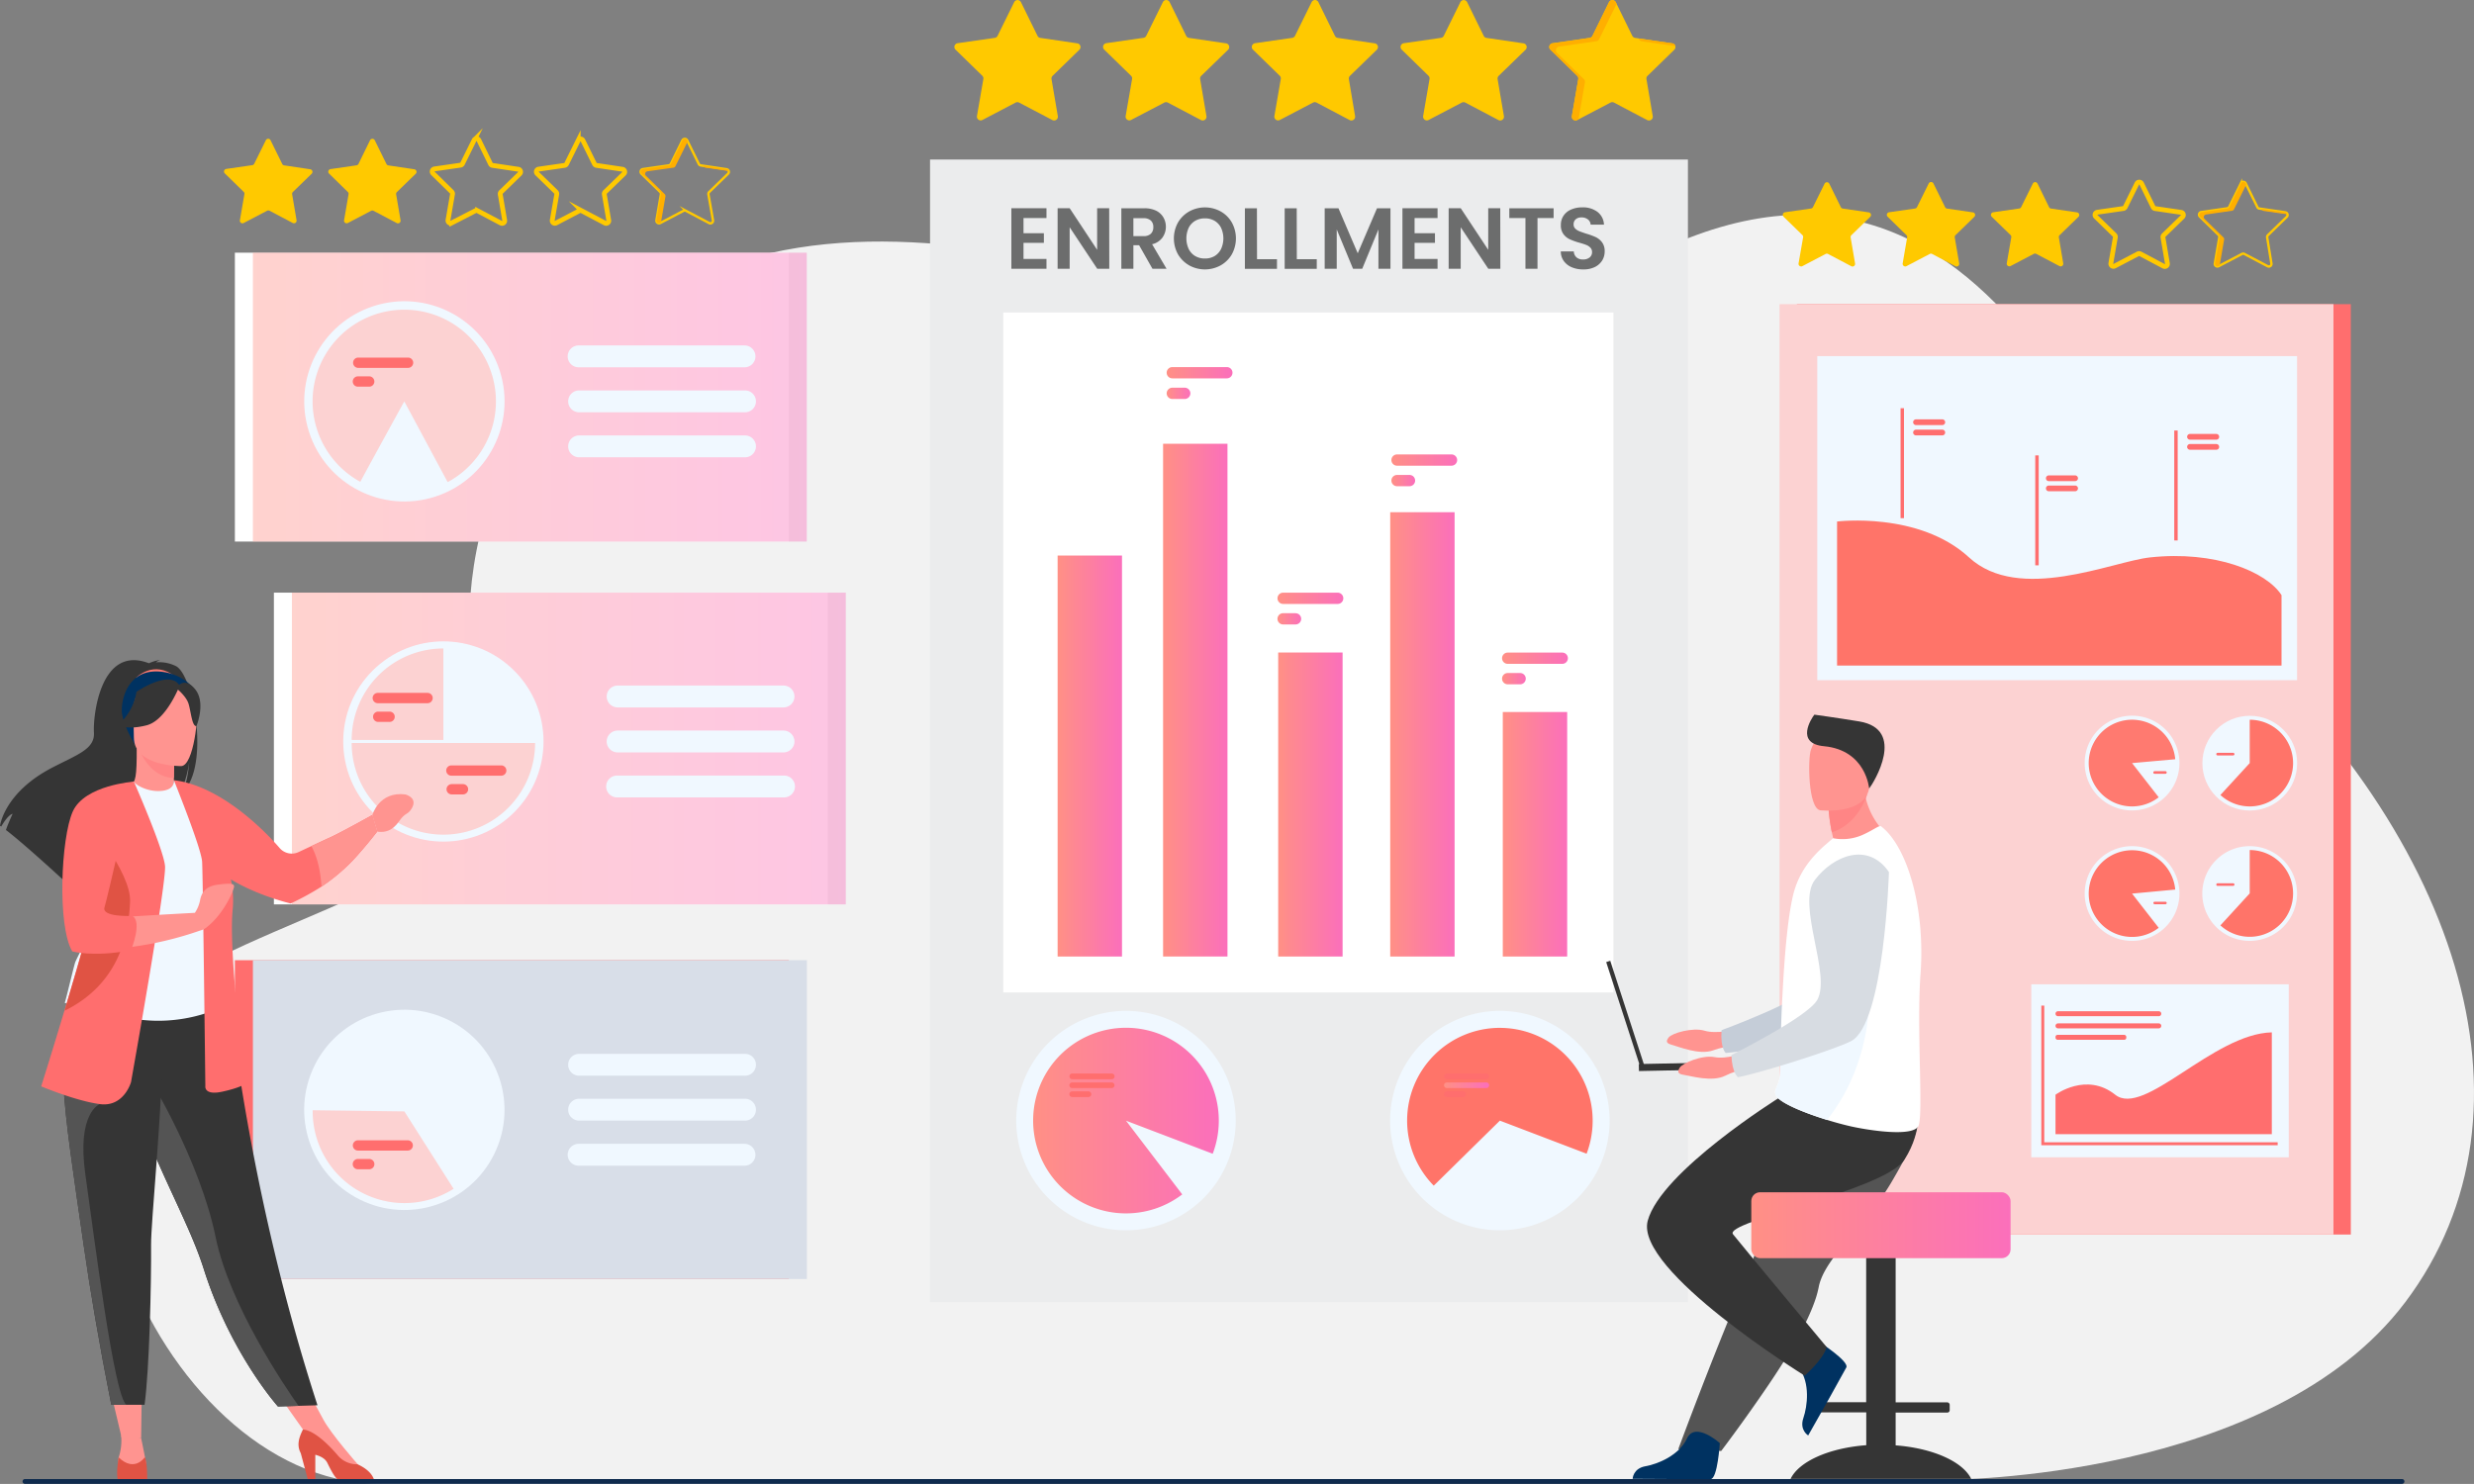 <svg xmlns="http://www.w3.org/2000/svg" xmlns:xlink="http://www.w3.org/1999/xlink" viewBox="0 0 1027.11 616.24"><rect x="0" y="0" width="1027.11" height="616.24" fill="#808080" stroke="none"/><defs><style>.cls-1{fill:#f2f2f2;}.cls-2{fill:#ff6e6e;}.cls-3{fill:#fcd2d2;}.cls-4{fill:#f0f8ff;}.cls-5{fill:#ff7469;}.cls-6{fill:#ff7a70;}.cls-7{fill:#ebeced;}.cls-8{fill:#fff;}.cls-9{fill:url(#linear-gradient);}.cls-10{fill:url(#linear-gradient-2);}.cls-11{fill:url(#linear-gradient-3);}.cls-12{fill:url(#linear-gradient-4);}.cls-13{fill:url(#linear-gradient-5);}.cls-14{fill:url(#linear-gradient-6);}.cls-15{fill:url(#linear-gradient-7);}.cls-16{fill:url(#linear-gradient-8);}.cls-17{fill:url(#linear-gradient-9);}.cls-18{fill:url(#linear-gradient-10);}.cls-19{fill:url(#linear-gradient-11);}.cls-20{fill:url(#linear-gradient-12);}.cls-21{fill:url(#linear-gradient-13);}.cls-22{fill:url(#linear-gradient-14);}.cls-23{fill:url(#linear-gradient-15);}.cls-24,.cls-26,.cls-42{isolation:isolate;}.cls-24,.cls-26{opacity:0.4;}.cls-24{fill:url(#linear-gradient-16);}.cls-25{fill:#d8dee8;}.cls-26{fill:url(#linear-gradient-17);}.cls-27{fill:#ff9490;}.cls-28{fill:#353535;}.cls-29{fill:#ff8585;}.cls-30{fill:#003261;}.cls-31{fill:#ff5549;}.cls-32{fill:#e05344;}.cls-33{fill:#545454;}.cls-34{fill:#c5cdd8;}.cls-35{fill:url(#linear-gradient-18);}.cls-36{fill:#d7dce2;}.cls-37{fill:#0f2b4e;}.cls-38{fill:#ffc900;}.cls-39{fill:#ffaf00;}.cls-40,.cls-41{fill:none;stroke:#ffc900;stroke-miterlimit:10;}.cls-40{stroke-width:2px;}.cls-43{fill:#6c6d6d;}</style><linearGradient id="linear-gradient" x1="428.9" y1="189.25" x2="505.98" y2="189.25" gradientTransform="matrix(1, 0, 0, -1, 0, 654.58)" gradientUnits="userSpaceOnUse"><stop offset="0" stop-color="#ff9085"/><stop offset="1" stop-color="#fb6fbb"/></linearGradient><linearGradient id="linear-gradient-2" x1="599.5" y1="203.9" x2="618.23" y2="203.9" xlink:href="#linear-gradient"/><linearGradient id="linear-gradient-3" x1="439.08" y1="340.62" x2="465.81" y2="340.62" xlink:href="#linear-gradient"/><linearGradient id="linear-gradient-4" x1="482.87" y1="363.84" x2="509.6" y2="363.84" xlink:href="#linear-gradient"/><linearGradient id="linear-gradient-5" x1="530.66" y1="320.49" x2="557.39" y2="320.49" xlink:href="#linear-gradient"/><linearGradient id="linear-gradient-6" x1="577.16" y1="349.62" x2="603.89" y2="349.62" xlink:href="#linear-gradient"/><linearGradient id="linear-gradient-7" x1="623.9" y1="308.13" x2="650.63" y2="308.13" xlink:href="#linear-gradient"/><linearGradient id="linear-gradient-8" x1="577.64" y1="463.53" x2="604.96" y2="463.53" xlink:href="#linear-gradient"/><linearGradient id="linear-gradient-9" x1="577.64" y1="455.01" x2="587.48" y2="455.01" xlink:href="#linear-gradient"/><linearGradient id="linear-gradient-10" x1="484.36" y1="499.8" x2="511.68" y2="499.8" xlink:href="#linear-gradient"/><linearGradient id="linear-gradient-11" x1="484.36" y1="491.28" x2="494.2" y2="491.28" xlink:href="#linear-gradient"/><linearGradient id="linear-gradient-12" x1="530.37" y1="406.12" x2="557.68" y2="406.12" xlink:href="#linear-gradient"/><linearGradient id="linear-gradient-13" x1="530.36" y1="397.6" x2="540.2" y2="397.6" xlink:href="#linear-gradient"/><linearGradient id="linear-gradient-14" x1="623.6" y1="381.27" x2="650.92" y2="381.27" xlink:href="#linear-gradient"/><linearGradient id="linear-gradient-15" x1="623.6" y1="372.75" x2="633.44" y2="372.75" xlink:href="#linear-gradient"/><linearGradient id="linear-gradient-16" x1="121.19" y1="343.74" x2="351.14" y2="343.74" xlink:href="#linear-gradient"/><linearGradient id="linear-gradient-17" x1="104.99" y1="489.67" x2="334.94" y2="489.67" xlink:href="#linear-gradient"/><linearGradient id="linear-gradient-18" x1="727.07" y1="145.79" x2="834.71" y2="145.79" xlink:href="#linear-gradient"/></defs><g id="Layer_2" data-name="Layer 2"><g id="Layer_1-2" data-name="Layer 1"><path class="cls-1" d="M916.22,254.14c-40.39-34.45-89.08-242.23-255.89-134-86.19,55.92-231.51-48-351.79-12.1C198.07,141,187.42,249.6,198.11,285c21.59,71.48-45.6,82.12-107.93,112.83C-7.59,446,64.31,615.29,156.67,616.08s651.91-1.61,651.91-1.61,134.18.34,190-73.71C1058.58,461.06,1020.58,343.14,916.22,254.14Z"/><rect class="cls-2" x="746.02" y="126.31" width="229.95" height="386.36"/><rect class="cls-3" x="738.81" y="126.3" width="229.95" height="386.36"/><rect class="cls-4" x="754.47" y="147.89" width="199.18" height="134.58"/><rect class="cls-4" x="843.31" y="408.75" width="106.9" height="71.85"/><path class="cls-5" d="M762.68,216.57s34-4.23,54.79,14.91,59.49,1.7,75.08,0c27.1-2.95,48.35,5.92,54.65,15.66v29.24H762.68Z"/><rect class="cls-2" x="789.04" y="169.52" width="1.42" height="45.66"/><rect class="cls-2" x="844.96" y="189.11" width="1.43" height="45.66"/><rect class="cls-2" x="902.67" y="178.78" width="1.42" height="45.66"/><path class="cls-2" d="M806.37,176.52H795.45a1.19,1.19,0,0,1-1.19-1.18h0a1.19,1.19,0,0,1,1.19-1.19h10.92a1.19,1.19,0,0,1,1.19,1.19h0a1.18,1.18,0,0,1-1.18,1.18Z"/><path class="cls-2" d="M806.37,180.8H795.45a1.2,1.2,0,0,1-1.19-1.19h0a1.21,1.21,0,0,1,1.19-1.19h10.92a1.19,1.19,0,0,1,1.19,1.19h0a1.19,1.19,0,0,1-1.19,1.19Z"/><path class="cls-2" d="M861.47,199.8H850.58a1.18,1.18,0,0,1-1.18-1.19h0a1.2,1.2,0,0,1,1.18-1.19h10.93a1.21,1.21,0,0,1,1.19,1.19h0a1.2,1.2,0,0,1-1.21,1.19Z"/><path class="cls-2" d="M861.47,204H850.58a1.18,1.18,0,0,1-1.18-1.18h0a1.18,1.18,0,0,1,1.17-1.19h10.94a1.19,1.19,0,0,1,1.19,1.19h0a1.19,1.19,0,0,1-1.2,1.18Z"/><path class="cls-2" d="M920.13,182.58H909.2a1.19,1.19,0,0,1-1.19-1.19h0a1.21,1.21,0,0,1,1.19-1.19h10.93a1.2,1.2,0,0,1,1.18,1.19h0a1.18,1.18,0,0,1-1.17,1.19Z"/><path class="cls-2" d="M920.13,186.77H909.2a1.2,1.2,0,0,1-1.19-1.19h0a1.21,1.21,0,0,1,1.19-1.19h10.93a1.2,1.2,0,0,1,1.18,1.19h0A1.18,1.18,0,0,1,920.13,186.77Z"/><circle class="cls-4" cx="934.02" cy="316.92" r="19.67"/><path class="cls-5" d="M952,316.89a18,18,0,0,1-30.17,13.26L934,316.89v-18A18,18,0,0,1,952,316.89Z"/><path class="cls-2" d="M927.12,313.71h-6.46a.54.54,0,0,1-.54-.54h0a.54.54,0,0,1,.54-.54h6.46a.55.55,0,0,1,.55.54h0A.55.55,0,0,1,927.12,313.71Z"/><path class="cls-4" d="M865.48,316.89a19.67,19.67,0,1,1,19.68,19.66h0A19.67,19.67,0,0,1,865.48,316.89Z"/><path class="cls-6" d="M885.15,316.89l11.06,14.2a18,18,0,1,1,6.87-15.8Z"/><path class="cls-2" d="M899,321.34h-4.5a.55.55,0,0,1-.54-.55h0a.56.56,0,0,1,.54-.54H899a.54.54,0,0,1,.54.54h0A.55.55,0,0,1,899,321.34Z"/><path class="cls-4" d="M914.31,371.05A19.67,19.67,0,1,1,934,390.72h0A19.67,19.67,0,0,1,914.31,371.05Z"/><path class="cls-5" d="M952,371.05a18,18,0,0,1-30.17,13.24L934,371V353a18,18,0,0,1,18,18Z"/><path class="cls-2" d="M927.12,367.88h-6.46a.54.54,0,0,1-.54-.54h0a.54.54,0,0,1,.54-.54h6.46a.55.55,0,0,1,.55.54h0A.55.55,0,0,1,927.12,367.88Z"/><path class="cls-4" d="M865.48,371.05a19.67,19.67,0,1,1,19.67,19.67h0A19.67,19.67,0,0,1,865.48,371.05Z"/><path class="cls-5" d="M903.08,369.41a18,18,0,1,0-6.87,15.88l-11.06-14.2Z"/><path class="cls-2" d="M899,375.5h-4.5A.54.54,0,0,1,894,375h0a.54.54,0,0,1,.54-.54H899a.54.54,0,0,1,.54.54h0A.54.54,0,0,1,899,375.5Z"/><polygon class="cls-2" points="945.6 475.58 847.48 475.58 847.48 417.6 848.7 417.6 848.7 474.36 945.6 474.36 945.6 475.58"/><path class="cls-2" d="M878.16,454.61c-12-9.56-24.79,0-24.79,0V471h89.8V428.71C918.76,429.29,890.17,464.18,878.16,454.61Z"/><path class="cls-2" d="M854.4,422h41.84a1,1,0,0,0,0-2.06H854.4a1,1,0,0,0,0,2.06Z"/><path class="cls-2" d="M854.4,427.05h41.84a1,1,0,1,0,0-2.06H854.4a1,1,0,1,0,0,2.06Z"/><rect class="cls-2" x="853.37" y="429.74" width="29.39" height="2.06" rx="0.84"/><rect class="cls-7" x="386.12" y="66.25" width="314.64" height="474.51"/><rect class="cls-8" x="416.52" y="129.79" width="253.32" height="282.35"/><path class="cls-4" d="M421.91,465.36a45.56,45.56,0,1,1,45.57,45.55h0A45.56,45.56,0,0,1,421.91,465.36Z"/><path class="cls-9" d="M506,465.36A38.54,38.54,0,1,0,490.82,496l-23.35-30.61,36,13.73A38.33,38.33,0,0,0,506,465.36Z"/><path class="cls-4" d="M577.13,465.36a45.56,45.56,0,1,1,45.57,45.55h0A45.56,45.56,0,0,1,577.13,465.36Z"/><path class="cls-5" d="M622.69,426.84a38.52,38.52,0,0,0-27.45,65.53l27.45-27,36,13.73a38.54,38.54,0,0,0-36-52.25Z"/><path class="cls-2" d="M617.06,445.8H600.67A1.17,1.17,0,0,0,599.5,447h0a1.17,1.17,0,0,0,1.17,1.17h16.39a1.17,1.17,0,0,0,1.17-1.17h0a1.17,1.17,0,0,0-1.16-1.18Z"/><path class="cls-10" d="M617.06,449.51H600.67a1.17,1.17,0,1,0,0,2.34h16.39a1.17,1.17,0,1,0,0-2.34Z"/><path class="cls-2" d="M607.44,453.22h-6.77a1.17,1.17,0,1,0,0,2.34h6.77a1.17,1.17,0,1,0,0-2.34Z"/><path class="cls-2" d="M461.52,445.8H445.13A1.18,1.18,0,0,0,444,447h0a1.18,1.18,0,0,0,1.17,1.17h16.39a1.17,1.17,0,0,0,1.17-1.17h0a1.17,1.17,0,0,0-1.16-1.18Z"/><path class="cls-2" d="M461.52,449.51H445.13a1.17,1.17,0,1,0,0,2.34h16.39a1.17,1.17,0,1,0,0-2.34Z"/><path class="cls-2" d="M451.9,453.22h-6.77a1.17,1.17,0,0,0,0,2.34h6.77a1.17,1.17,0,1,0,0-2.34Z"/><rect class="cls-11" x="439.08" y="230.7" width="26.73" height="166.52"/><rect class="cls-12" x="482.87" y="184.28" width="26.73" height="212.93"/><rect class="cls-13" x="530.66" y="270.97" width="26.73" height="126.25"/><rect class="cls-14" x="577.16" y="212.71" width="26.73" height="184.51"/><rect class="cls-15" x="623.9" y="295.68" width="26.73" height="101.54"/><path class="cls-16" d="M602.58,188.71H580a2.34,2.34,0,0,0,0,4.68h22.61a2.34,2.34,0,0,0,0-4.68Z"/><path class="cls-17" d="M585.14,197.23H580a2.34,2.34,0,0,0,0,4.68h5.17a2.34,2.34,0,0,0,0-4.68Z"/><path class="cls-18" d="M509.34,152.44H486.7a2.34,2.34,0,1,0,0,4.68h22.64a2.34,2.34,0,1,0,0-4.68Z"/><path class="cls-19" d="M491.85,161H486.7a2.36,2.36,0,0,0-2.34,2.34h0a2.35,2.35,0,0,0,2.34,2.35h5.15a2.35,2.35,0,0,0,2.35-2.35h0A2.36,2.36,0,0,0,491.85,161Z"/><path class="cls-20" d="M555.34,246.12H532.71a2.34,2.34,0,0,0,0,4.68h22.64a2.34,2.34,0,0,0,0-4.68Z"/><path class="cls-21" d="M537.86,254.64h-5.15a2.36,2.36,0,0,0-2.35,2.34h0a2.35,2.35,0,0,0,2.35,2.34h5.15A2.34,2.34,0,0,0,540.2,257h0a2.34,2.34,0,0,0-2.34-2.34Z"/><path class="cls-22" d="M648.58,271H625.94a2.34,2.34,0,0,0,0,4.68h22.65a2.34,2.34,0,0,0,0-4.68Z"/><path class="cls-23" d="M631.1,279.49h-5.16a2.34,2.34,0,1,0,0,4.68h5.16a2.34,2.34,0,1,0,0-4.68Z"/><rect class="cls-8" x="113.71" y="246.11" width="229.95" height="129.46"/><rect class="cls-24" x="121.19" y="246.11" width="229.95" height="129.46"/><circle class="cls-4" cx="184.08" cy="307.92" r="41.58" transform="translate(-163.82 220.35) rotate(-45)"/><path class="cls-4" d="M325.29,284.69H256.41a4.56,4.56,0,0,0-4.54,4.54h0a4.56,4.56,0,0,0,4.54,4.54h68.88a4.54,4.54,0,0,0,4.54-4.54h0A4.56,4.56,0,0,0,325.29,284.69Z"/><path class="cls-4" d="M325.29,303.38H256.41a4.56,4.56,0,0,0-4.54,4.54h0a4.56,4.56,0,0,0,4.54,4.54h68.88a4.56,4.56,0,0,0,4.54-4.54h0A4.56,4.56,0,0,0,325.29,303.38Z"/><path class="cls-4" d="M325.29,322.07H256.41a4.54,4.54,0,1,0-.43,9.07h69.31a4.54,4.54,0,1,0,.43-9.07Z"/><path class="cls-3" d="M146,307.29h38.07v-38A38.07,38.07,0,0,0,146,307.29Z"/><path class="cls-3" d="M222.15,308.54H146a38.06,38.06,0,0,0,38.07,38.07h0A38.08,38.08,0,0,0,222.15,308.54Z"/><path class="cls-2" d="M177.5,287.74H156.84a2.14,2.14,0,0,0,0,4.28H177.5a2.14,2.14,0,0,0,0-4.28Z"/><path class="cls-2" d="M161.58,295.52h-4.71a2.14,2.14,0,0,0,0,4.27h4.71a2.14,2.14,0,1,0,.29-4.27Z"/><path class="cls-2" d="M208.18,317.85H187.52a2.14,2.14,0,0,0-.29,4.27h21a2.14,2.14,0,0,0,0-4.27Z"/><path class="cls-2" d="M192.22,325.62h-4.7a2.16,2.16,0,0,0-2.14,2.14h0a2.14,2.14,0,0,0,2.14,2.14h4.7a2.14,2.14,0,0,0,2.14-2.14h0A2.16,2.16,0,0,0,192.22,325.62Z"/><path class="cls-2" d="M97.51,398.75v132.4h230V398.75Z"/><path class="cls-25" d="M105,398.75v132.4H335V398.75Z"/><circle class="cls-4" cx="167.87" cy="460.9" r="41.58" transform="translate(-319.68 407.01) rotate(-63.68)"/><path class="cls-4" d="M240.21,446.71h68.88a4.54,4.54,0,1,0,.43-9.07H240.21a4.54,4.54,0,0,0,0,9.07Z"/><path class="cls-4" d="M309.09,456.29H240.21a4.54,4.54,0,0,0,0,9.07h68.88a4.54,4.54,0,1,0,.43-9.07Z"/><path class="cls-4" d="M309.09,475H240.21a4.55,4.55,0,0,0-4.53,4.54h0a4.55,4.55,0,0,0,4.53,4.54h68.88a4.54,4.54,0,0,0,4.54-4.54h0A4.56,4.56,0,0,0,309.09,475Z"/><path class="cls-3" d="M167.88,461.54l-38.06-.49v.49a38.08,38.08,0,0,0,58.5,32.13Z"/><path class="cls-2" d="M148.62,473.53h20.65a2.14,2.14,0,0,1,2.14,2.14h0a2.13,2.13,0,0,1-2.14,2.13H148.62a2.13,2.13,0,0,1-2.14-2.13h0A2.14,2.14,0,0,1,148.62,473.53Z"/><path class="cls-2" d="M153.33,481.29h-4.75a2.14,2.14,0,0,0,0,4.28h4.71a2.14,2.14,0,1,0,0-4.28Z"/><rect class="cls-8" x="97.51" y="104.93" width="229.96" height="119.97"/><rect class="cls-26" x="104.99" y="104.93" width="229.95" height="119.97"/><circle class="cls-4" cx="167.89" cy="166.68" r="41.58" transform="translate(-42.86 59.19) rotate(-17.77)"/><path class="cls-3" d="M167.88,128.61a38.07,38.07,0,0,0-18.3,71.47c6.1-11.3,18.27-33.4,18.27-33.4l18,33.53a38.07,38.07,0,0,0-18-71.6Z"/><path class="cls-4" d="M240.22,143.45H309.1a4.54,4.54,0,0,1,4.54,4.54h0a4.54,4.54,0,0,1-4.54,4.54H240.22a4.54,4.54,0,0,1-4.54-4.54h0A4.54,4.54,0,0,1,240.22,143.45Z"/><path class="cls-4" d="M309.09,162.14H240.21a4.54,4.54,0,0,0,0,9.07h68.88a4.54,4.54,0,0,0,.43-9.07Z"/><path class="cls-4" d="M309.09,180.83H240.21a4.54,4.54,0,0,0,0,9.07h68.88a4.54,4.54,0,1,0,.43-9.07Z"/><path class="cls-2" d="M169.28,148.5h-20.7a2.14,2.14,0,0,0,0,4.27h20.7a2.14,2.14,0,0,0,.29-4.27Z"/><path class="cls-2" d="M153.33,156.29h-4.75a2.14,2.14,0,0,0-2.13,2.14h0a2.13,2.13,0,0,0,2.13,2.14h4.71a2.13,2.13,0,0,0,2.13-2.14h0A2.15,2.15,0,0,0,153.33,156.29Z"/><polygon class="cls-27" points="45.16 574.51 50.54 597.18 58.6 597.13 58.9 574.51 45.16 574.51"/><polygon class="cls-27" points="112.96 575.48 128.28 597.18 134.24 589.51 125.03 572.49 112.96 575.48"/><path class="cls-28" d="M73.16,276.67a15.83,15.83,0,0,0-8.45-1.62,3.91,3.91,0,0,1,1.78-.84c-1.45-.22-4.68,1.22-4.68,1.22C41.69,267.68,38.58,297.29,39,304.18s-6.76,9.11-17.23,14.55C1.72,329.08,0,342.94,0,342.94s.32.19.49.31c1-1.68,3-4.83,4.75-5.31-.06.16-2,4.34-2.77,6.74,5.9,4.49,16.92,14.42,24.6,21.46a11.52,11.52,0,0,1,.52-4.36l1,5.71c4.11,3.78,7,6.44,7,6.44C35,368.37,60.69,339,74.08,330.23c3.26-4.8,4.42-13.28,4.5-13.94C78,323,76.87,326.78,75.84,328.9,87.13,318.46,80.58,280.86,73.16,276.67Z"/><path class="cls-27" d="M73.24,330.67c.06,0-6.47,3.42-11.38,2.07-4.62-1.26-7.64-7.25-7.58-7.26,2-.39,2.52-3.08,2.48-14.64l.89.18L72.52,314s-.33,4.68-.34,9.09C72.17,326.76,72.39,330.29,73.24,330.67Z"/><path class="cls-6" d="M56.41,281.52s7.34-7.81,16.56-.4C73,281.12,67.58,280.19,56.41,281.52Z"/><path class="cls-29" d="M72.52,314s-.33,4.68-.34,9.09c-8.33-.23-12.73-7.82-14.53-12Z"/><path class="cls-30" d="M56.11,309.4s-4.36-6.89-5.41-12.79c-.75-4.21,1.4-19.8,17.07-17.56a21.37,21.37,0,0,1,8.81,3.34c3.41,2.3,8.32,7.26,2.83,20.87L78,307.86Z"/><path class="cls-28" d="M131.81,583.57l-7.88.24-8.54.26s-19.71-22-30.81-57.14c-.26-.82-.53-1.64-.82-2.48-6-17.65-18.6-39.8-25.21-59.85-1-3.19-2-6.2-2.84-9-.27-.91-.54-1.8-.79-2.68A213.24,213.24,0,0,1,47.34,413l47.74.38S102.83,494.42,131.81,583.57Z"/><path class="cls-4" d="M88.44,385.89c-.12,22.72,3.33,32.47,3.33,32.47A64.09,64.09,0,0,1,47,421.1c-.29-.09-20.12-4.62-20.12-4.62.41-.91,4-16.23,4.42-17.07,5.13-11,9-15.85,9.64-19.23a72.41,72.41,0,0,0,.59-19,153,153,0,0,0-5.9-29.89c6.62-1.5,13-4.08,19.89-6.66,1.58,2,6.25,4,10.46,3.87,4.84-.11,6.35-2.15,6.17-4.46,5.16,2.87,9.26,5.6,9.26,5.6,4.38,7.61,13.27,15,13.91,26.69C95.51,359.16,88.44,385.29,88.44,385.89Z"/><path class="cls-31" d="M47.38,388.43c-2.09,3-6.09,20.9-16,23.16,5.13-12.8,9-18.41,9.64-22.34a97.91,97.91,0,0,0,.56-22.11c3.31-5.85,5.8-9.85,5.8-9.85.26-.94,5.29-16.51,6.9-2.59S49.71,385.12,47.38,388.43Z"/><path class="cls-27" d="M75.3,318.14s-19.72.32-19.72-11.94S53,285.71,65.58,285s15,3.95,16,8S80.43,317.74,75.3,318.14Z"/><path class="cls-28" d="M81,286.21c-3-3.69-5.34-2.89-6.63-1.78-4.25-6.36-17.7,2.84-17.7,2.84A23.4,23.4,0,0,1,49,301.11s3.59,2.22,11.87.09c6.51-1.67,11.24-10.94,13-14.82,1.18,1,3.65,3.45,4.39,5.81,1,3.12,1.42,9.55,3.29,9.33C81.58,301.52,85.58,291.74,81,286.21Z"/><path class="cls-27" d="M50.27,595.91a21.85,21.85,0,0,1-1,9.29s-1.31,6,4.61,6.12,7.37-.44,6.7-4.13-2-10.06-2-10.06Z"/><path class="cls-32" d="M61.11,614.29H48.84c-.67-3.14.42-9.06.42-9.06,6.71,6.41,10.9-.16,10.9-.16C61.23,607.79,61.11,614.29,61.11,614.29Z"/><path class="cls-27" d="M148.51,608.07s-10.93-12.39-14.27-18.56l-8.11,4.16,18.14,17,4.25-.56Z"/><path class="cls-32" d="M155.21,614.29H140.06c-1.33-1.2-2.6-3.62-4.16-6.79-.89-1.82-2.89-2.83-5-3.38v10.17h-3.13l-2.9-10.81c-1.93-3.62-.48-7,.88-9.81,1.58,0,6.17,1.14,14.23,10.41a10.45,10.45,0,0,0,8.48,4l.12.07C153.22,610.29,154.72,612.83,155.21,614.29Z"/><path class="cls-2" d="M154.47,338.5s-12.93,7.23-17.55,9.31c-1.64.74-4.61,2.13-7.65,3.55-1.84.85-3.7,1.73-5.3,2.48a6.66,6.66,0,0,1-7.9-1.7C109.07,344,91,326.25,72.24,324h-.06l.11.2c1,2.62,11.31,28.24,11.62,33.65.34,5.69,1.34,93.16,1.34,93.16s-.67,4,7,2.34S102,450,102,450s-7.37-54-5.36-72.72a41.62,41.62,0,0,0-.79-12.09c11.4,6.9,24.83,10,24.83,10a113.36,113.36,0,0,0,12.8-7,79.63,79.63,0,0,0,10.79-8.68c4.51-4.14,12.27-14.12,12.27-14.12Z"/><path class="cls-33" d="M123.93,583.81l-8.54.26s-19.71-22-30.81-57.14c-.26-.82-.53-1.64-.82-2.48-6-17.65-18.6-39.8-25.21-59.85-1-3.19-2-6.2-2.84-9-.27-.91-.54-1.8-.79-2.68l7-5.34S83,481.76,89.56,513.93C95.31,541.82,118,575.45,123.93,583.81Z"/><path class="cls-28" d="M62.72,516.88c.12,15.64-.67,51.6-2.7,66.49H52.46c-4.18,0-6.27-.06-6.27-.06-5.11-25.88-8.74-47.3-11.39-65.76-2.17-15.15-4.1-28.14-5.59-39.31s-2.53-20.67-2.9-28.63c-.06-1.26-.1-2.48-.13-3.66s0-2.35,0-3.47l41.26-4C66.9,465.87,62.66,507.79,62.72,516.88Z"/><path class="cls-33" d="M52.46,583.37c-4.18,0-6.27-.06-6.27-.06-5.11-25.88-8.74-47.3-11.39-65.76-2.17-15.15-4.1-28.14-5.59-39.31s-2.53-20.67-2.9-28.63l15.13,8.9s-9.66,3.41-6,29.21S47.33,579.72,52.46,583.37Z"/><path class="cls-2" d="M54.4,449.35s-2.9,10.5-12.95,9.16-24.35-7.37-24.35-7.37,4.29-13.58,9.63-31.41c6.47-21.59,14.48-49.43,18.25-67a108,108,0,0,0,2-12l8.6-16.14s12.26,27.91,12.93,35S54.4,449.35,54.4,449.35Z"/><path class="cls-27" d="M90.31,367.4c-4.84.63-6.7,3.2-7.29,6.67a14.45,14.45,0,0,1-2.11,5c-4.82.26-16.3.89-25.94,1.5l-.8,12.72A143.09,143.09,0,0,0,83,386.46a7.36,7.36,0,0,0,3.29-1.78c6.94-5.69,10.88-15.21,10.89-16.57S95.15,366.76,90.31,367.4Z"/><path class="cls-32" d="M54,374.29c-.45,11.39-3.13,33.51-27,45.35l-.19.09c6.47-21.59,14.48-49.43,18.25-67C49.37,359.29,54.2,368,54,374.29Z"/><path class="cls-2" d="M55.58,324.59S35.13,326,30.21,337s-6.48,47.37-.22,58.09c0,0,8.61,2.45,23.84-.4l.57-.1s4.86-11.9.5-14.25c0,0-12.85.67-11.51-3.57S55.58,324.59,55.58,324.59Z"/><path class="cls-27" d="M168.33,329.91c-11-1.42-13.77,8.59-13.77,8.59l2.05,6.87c3.39.47,6.36-.41,9.09-4.33s3.49-2.41,5.23-5.32C173.28,331.77,169.58,330.29,168.33,329.91Z"/><path class="cls-27" d="M136.92,347.81c-1.64.74-4.61,2.13-7.65,3.55,1.62,2.89,3.66,8.13,4.2,16.81a70.11,70.11,0,0,0,11.11-9,145.91,145.91,0,0,0,12-13.8l-2.06-6.87S141.58,345.73,136.92,347.81Z"/><path class="cls-27" d="M720.49,427.52s-7.82,2-12.8.51-13.53,1-14.91,2.78-.87,2.53,1.59,3.16,11.17,4.34,16.9,2.19,13.2-2.23,13.2-2.23Z"/><path class="cls-34" d="M788.1,359.57s-8.79,62.45-23.34,68.05c-7.18,2.76-38.91,9-48.3,9.64,0,0-2.3-1.86-1.74-9.45,0,0,33.24-12.21,38-18.85,7-9.87-4.37-40.35,4.45-49.63S780.82,346.06,788.1,359.57Z"/><path class="cls-28" d="M787,600.22V586.6h21.44a1,1,0,0,0,1-1v-2.18a1.06,1.06,0,0,0-1-1.06H787V504.8a4,4,0,0,0-4-4h-4.24a4,4,0,0,0-4,4v77.49h-21.4a1.06,1.06,0,0,0-1,1.06v2.18a1,1,0,0,0,1,1h21.44v13.62c-15.51,1.17-27.94,6.75-31.43,14h75C814.91,607,802.48,601.39,787,600.22Z"/><path class="cls-33" d="M785.13,491.15a107.31,107.31,0,0,1-8.55,12.28c-9.45,11.93-19.73,21.76-21.52,31.05a41,41,0,0,1-1.66,5.95c-.75,2.13-1.67,4.36-2.74,6.68-4,8.7-10,18.46-16,27.33-10.36,15.32-20.08,28.11-20.08,28.11l-17.83-.76c.71-1.78,8.49-23,18.9-48.81,4.23-10.5,8.72-21.67,13.06-32.44.57-1.44,1.15-2.87,1.72-4.29q2-5,3.91-9.7c9.77-24.29,17.56-43.63,17.56-43.63S791,448.12,795,457.71C798.35,465.62,795.58,473.36,785.13,491.15Z"/><path class="cls-30" d="M714,599.29s-.92,14.72-3.76,14.93H695.81l-18-.1s.11-4.33,5.36-5.24,14-4.61,17.21-11.54C703.78,590.09,714,599.29,714,599.29Z"/><path class="cls-30" d="M755.33,557.29s12.4,8,11.2,10.56c-.16.34-7,12.63-7,12.63l-8.84,15.62s-3.72-2.21-2-7.24,2.82-14.5-1.69-20.65C742.28,561.7,755.33,557.29,755.33,557.29Z"/><path class="cls-28" d="M738.58,455.9s-49,30.54-54.51,51.06,65.19,64.33,65.19,64.33,7.75-6.84,9.12-11.86c0,0-32-38.28-38.89-46.86-4.26-5.27,63-18.25,71.16-31s5.27-23.51,5.27-23.51Z"/><rect class="cls-35" x="727.07" y="495.11" width="107.64" height="27.37" rx="3.65"/><path class="cls-27" d="M761.21,348.86a27.59,27.59,0,0,0-7.47,6.77c11.75,3,31.22-7.85,31.22-7.85s-7.56-5.08-10.36-16.24c-.15-.56-.27-1.14-.39-1.73a36.8,36.8,0,0,1-.63-6.11l-5.4,4.83-9,8a76.81,76.81,0,0,0,1.32,9.07C760.73,346.64,761,347.72,761.21,348.86Z"/><path class="cls-8" d="M797.34,404.29c-1.68,22.62,1.15,57-.76,63-1.65,5.14-21,2.1-28.52.38-2.78-.64-6.14-1.54-9.6-2.62-9.68-3-20.22-7.27-21.35-10.45a1.37,1.37,0,0,1-.11-.36,3,3,0,0,1,0-1.33c.38-1.62,1.83-3.37,2-7.38.19-4.48.16-9.75.33-15.42a15.18,15.18,0,0,1,.09-2v-.6c.16-6.32.49-13,.88-19.55.24-4.14.52-8.24.85-12.17.84-10.13,2-19.15,3.48-24.85,2.46-9.29,7.89-15.35,12.82-19.79l3.57-3.06a20.61,20.61,0,0,0,13-1.73c4.61-2.19,6.2-3.76,7-3.16C791.67,351.43,799.33,376.61,797.34,404.29Z"/><path class="cls-4" d="M758.51,465.08c-9.67-3-20.22-7.28-21.35-10.45,0-.12-.07-.24-.1-.37v-1.33c.37-1.62,1.83-3.37,2-7.38.19-4.47.16-9.74.33-15.41a15.1,15.1,0,0,1,.09-2v-.59L776,411S778.16,440.46,758.51,465.08Z"/><path class="cls-29" d="M759.21,336.57a76.81,76.81,0,0,0,1.32,9.07c8.76-2.83,12.74-10.74,14.07-14.1.37-1,.54-1.53.54-1.53l-.93-.2-6-1.28Z"/><path class="cls-27" d="M755.66,336.48s19.25,2.17,20.42-9.84,4.44-19.81-7.81-21.7-15.07,2.45-16.44,6.37S750.68,335.61,755.66,336.48Z"/><path class="cls-28" d="M776,327.47s-1.22-15.94-18.74-17.59c-12-1.13-5.31-11.46-4-13.1,0,0,9.2,1.26,18.62,2.81C791.58,302.86,777.94,325,776,327.47Z"/><rect class="cls-28" x="673.96" y="398.12" width="1.77" height="46.39" transform="translate(-97.17 229.16) rotate(-18)"/><rect class="cls-28" x="680.37" y="441.43" width="48.69" height="2.91" transform="translate(-8.72 14.18) rotate(-1.15)"/><path class="cls-27" d="M724.51,437.12S717,440,711.85,439s-13.34,2.45-14.51,4.4-.59,2.62,1.93,3,11.58,3.08,17,.31,12.87-3.67,12.87-3.67Z"/><path class="cls-36" d="M784.22,362.13s-1.85,63-15.7,70.21c-6.83,3.53-37.68,13.25-46.94,15,0,0-2.49-1.6-2.77-9.21,0,0,31.7-15.79,35.66-22.91,5.9-10.59-8.78-39.63-1-49.82S775.5,349.51,784.22,362.13Z"/><path class="cls-37" d="M997.22,616.2H10.37a1,1,0,0,1-1-1h0a1,1,0,0,1,1-1H997.22a1,1,0,0,1,1,1h0A1,1,0,0,1,997.22,616.2Z"/><path class="cls-38" d="M431.86,15.73,447.26,18a1.56,1.56,0,0,1,1.31,1.77,1.58,1.58,0,0,1-.45.89L437,31.49a1.55,1.55,0,0,0-.45,1.38l2.62,15.35a1.56,1.56,0,0,1-2.26,1.64L423.09,42.6a1.59,1.59,0,0,0-1.44,0l-13.79,7.23a1.55,1.55,0,0,1-2.1-.66,1.51,1.51,0,0,1-.16-1l2.65-15.34a1.55,1.55,0,0,0-.45-1.38L396.67,20.59a1.55,1.55,0,0,1,0-2.19,1.56,1.56,0,0,1,.9-.46l15.41-2.22a1.56,1.56,0,0,0,1.18-.85l6.9-14a1.57,1.57,0,0,1,2.79,0l6.88,14A1.52,1.52,0,0,0,431.86,15.73Z"/><path class="cls-38" d="M493.58,15.73,509,18a1.56,1.56,0,0,1,1.31,1.77,1.58,1.58,0,0,1-.45.89L498.71,31.49a1.55,1.55,0,0,0-.45,1.38l2.61,15.35a1.56,1.56,0,0,1-2.26,1.64L484.84,42.6a1.61,1.61,0,0,0-1.45,0l-13.81,7.22a1.54,1.54,0,0,1-2.09-.65,1.48,1.48,0,0,1-.16-1L470,32.84a1.58,1.58,0,0,0-.45-1.38L458.4,20.58a1.55,1.55,0,0,1,0-2.19,1.56,1.56,0,0,1,.9-.46l15.41-2.22a1.54,1.54,0,0,0,1.17-.85l6.91-14a1.57,1.57,0,0,1,2.79,0l6.87,14A1.55,1.55,0,0,0,493.58,15.73Z"/><path class="cls-38" d="M555.35,15.73,570.75,18a1.56,1.56,0,0,1,1.31,1.77,1.58,1.58,0,0,1-.45.89L560.45,31.49a1.61,1.61,0,0,0-.45,1.38l2.58,15.35a1.56,1.56,0,0,1-2.26,1.64L546.58,42.6a1.61,1.61,0,0,0-1.45,0l-13.79,7.23a1.55,1.55,0,0,1-2.1-.66,1.51,1.51,0,0,1-.16-1l2.65-15.34a1.57,1.57,0,0,0-.44-1.38L520.15,20.59a1.55,1.55,0,0,1,0-2.19,1.62,1.62,0,0,1,.91-.46l15.41-2.22a1.58,1.58,0,0,0,1.17-.85l6.9-14a1.56,1.56,0,0,1,2.09-.71,1.53,1.53,0,0,1,.71.71l6.87,14A1.55,1.55,0,0,0,555.35,15.73Z"/><path class="cls-38" d="M617.1,15.73,632.5,18a1.56,1.56,0,0,1,1.31,1.77,1.58,1.58,0,0,1-.45.89L622.2,31.49a1.61,1.61,0,0,0-.45,1.38l2.62,15.35a1.56,1.56,0,0,1-2.26,1.64L608.33,42.6a1.59,1.59,0,0,0-1.44,0L593.1,49.83a1.55,1.55,0,0,1-2.1-.66,1.51,1.51,0,0,1-.16-1l2.65-15.34a1.55,1.55,0,0,0-.45-1.38L581.91,20.59a1.55,1.55,0,0,1,0-2.19,1.56,1.56,0,0,1,.9-.46l15.41-2.22a1.56,1.56,0,0,0,1.18-.85l6.9-14a1.57,1.57,0,0,1,2.79,0l6.88,14A1.52,1.52,0,0,0,617.1,15.73Z"/><path class="cls-38" d="M678.84,15.73,694.25,18a1.56,1.56,0,0,1,1.31,1.77,1.58,1.58,0,0,1-.45.89L684,31.49a1.55,1.55,0,0,0-.45,1.38l2.61,15.35a1.56,1.56,0,0,1-2.26,1.64L670.08,42.6a1.61,1.61,0,0,0-1.45,0l-13.79,7.23a1.54,1.54,0,0,1-2.09-.65,1.48,1.48,0,0,1-.16-1l2.65-15.34a1.58,1.58,0,0,0-.45-1.38L643.66,20.59a1.55,1.55,0,0,1,0-2.19,1.56,1.56,0,0,1,.9-.46l15.41-2.22a1.54,1.54,0,0,0,1.17-.85L668,.87a1.57,1.57,0,0,1,2.79,0l6.87,14A1.58,1.58,0,0,0,678.84,15.73Z"/><path class="cls-39" d="M680.43,16.29a1.53,1.53,0,0,0,1.17.85l14,2A1.55,1.55,0,0,0,694.3,18l-14-2Z"/><path class="cls-39" d="M672.83,44a2,2,0,0,0-.41-.14l11.43,6a1.76,1.76,0,0,0,.44.15Z"/><path class="cls-39" d="M655.34,49.56,658,34.22a1.55,1.55,0,0,0-.45-1.38L646.41,22a1.55,1.55,0,0,1,0-2.19,1.56,1.56,0,0,1,.9-.46l15.41-2.23a1.56,1.56,0,0,0,1.18-.85l6.9-13.95a1.47,1.47,0,0,1,.45-.54L670.8.91a1.57,1.57,0,0,0-2.79,0l-6.91,14a1.54,1.54,0,0,1-1.17.85L644.52,18a1.55,1.55,0,0,0-1.32,1.75,1.54,1.54,0,0,0,.46.9l11.13,10.88a1.58,1.58,0,0,1,.45,1.38l-2.66,15.29a1.55,1.55,0,0,0,2.25,1.64l.5-.26Z"/><path class="cls-38" d="M765.07,86.61l10.78,1.58a1.09,1.09,0,0,1,.6,1.86l-7.81,7.6a1.1,1.1,0,0,0-.32,1l1.83,10.75a1.08,1.08,0,0,1-.87,1.26,1.1,1.1,0,0,1-.71-.12l-9.64-5.08a1.1,1.1,0,0,0-1,0l-9.65,5.06a1.09,1.09,0,0,1-1.58-1.15l1.88-10.78a1.07,1.07,0,0,0-.31-1L740.47,90a1.09,1.09,0,0,1,0-1.55,1.06,1.06,0,0,1,.6-.31l10.79-1.55a1.1,1.1,0,0,0,.82-.6l4.79-9.67a1.1,1.1,0,0,1,2,0l4.81,9.78A1.08,1.08,0,0,0,765.07,86.61Z"/><path class="cls-38" d="M808.29,86.61l10.78,1.58a1.09,1.09,0,0,1,.6,1.86l-7.81,7.6a1.07,1.07,0,0,0-.31,1l1.83,10.75a1.09,1.09,0,0,1-.9,1.26,1,1,0,0,1-.69-.12l-9.64-5.08a1.1,1.1,0,0,0-1,0l-9.65,5.06a1.09,1.09,0,0,1-1.58-1.15l1.85-10.74a1,1,0,0,0-.31-1L783.67,90a1.09,1.09,0,0,1,.6-1.86l10.79-1.55a1.1,1.1,0,0,0,.82-.6l4.83-9.76a1.1,1.1,0,0,1,2,0L807.52,86A1.06,1.06,0,0,0,808.29,86.61Z"/><path class="cls-38" d="M851.51,86.61l10.78,1.58a1.09,1.09,0,0,1,.61,1.86l-7.82,7.6a1.1,1.1,0,0,0-.31,1l1.81,10.71A1.09,1.09,0,0,1,855,110.5l-9.64-5.08a1.1,1.1,0,0,0-1,0l-9.65,5.06a1.09,1.09,0,0,1-1.58-1.15L835,98.59a1.1,1.1,0,0,0-.32-1L826.88,90a1.09,1.09,0,0,1,0-1.54,1.16,1.16,0,0,1,.63-.32l10.78-1.55a1.06,1.06,0,0,0,.82-.6l4.84-9.76a1.09,1.09,0,0,1,1.46-.49,1.16,1.16,0,0,1,.49.49L850.69,86A1.08,1.08,0,0,0,851.51,86.61Z"/><path class="cls-40" d="M894.73,86.61l10.79,1.58a1.09,1.09,0,0,1,.6,1.86l-7.81,7.6a1.1,1.1,0,0,0-.32,1l1.83,10.75a1.09,1.09,0,0,1-1.58,1.14l-9.66-5.12a1.1,1.1,0,0,0-1,0l-9.65,5.06a1.09,1.09,0,0,1-1.58-1.15l1.85-10.74a1.1,1.1,0,0,0-.31-1L870.09,90a1.09,1.09,0,0,1,0-1.54,1.16,1.16,0,0,1,.63-.32l10.78-1.55a1.08,1.08,0,0,0,.83-.6l4.83-9.76a1.09,1.09,0,0,1,1.46-.49,1.16,1.16,0,0,1,.49.49L893.9,86A1.06,1.06,0,0,0,894.73,86.61Z"/><path class="cls-41" d="M938,86.61l10.78,1.58a1.09,1.09,0,0,1,.6,1.86l-7.81,7.6a1.1,1.1,0,0,0-.32,1L943,109.4a1.08,1.08,0,0,1-.87,1.26,1.1,1.1,0,0,1-.71-.12l-9.64-5.08a1.1,1.1,0,0,0-1,0l-9.65,5.06a1.1,1.1,0,0,1-1.49-.41,1.11,1.11,0,0,1-.1-.82l1.85-10.74a1.07,1.07,0,0,0-.31-1l-7.79-7.62a1.09,1.09,0,0,1,.6-1.86l10.79-1.55a1.1,1.1,0,0,0,.82-.6l4.83-9.76a1.1,1.1,0,0,1,2,0l4.81,9.78A1.08,1.08,0,0,0,938,86.61Z"/><path class="cls-39" d="M939.06,87a1.13,1.13,0,0,0,.82.6L949.64,89a1.12,1.12,0,0,0-.9-.81L939,86.76Z"/><path class="cls-39" d="M933.75,106.38l-.29-.1,8,4.22a1.15,1.15,0,0,0,.31.11Z"/><path class="cls-39" d="M921.51,110.29l1.85-10.74a1.1,1.1,0,0,0-.31-1l-7.8-7.62a1.09,1.09,0,0,1,.61-1.85l10.78-1.56a1.09,1.09,0,0,0,.83-.59l4.83-9.77a1,1,0,0,1,.31-.38l-.28-.58a1.1,1.1,0,0,0-2,0L925.58,86a1.1,1.1,0,0,1-.82.6L914,88.15a1.09,1.09,0,0,0-.6,1.86l7.79,7.62a1.07,1.07,0,0,1,.31,1l-1.89,10.66a1.09,1.09,0,0,0,1.58,1.15l.34-.18Z"/><path class="cls-38" d="M118,68.68l10.79,1.61a1.09,1.09,0,0,1,.6,1.86l-7.78,7.56a1.1,1.1,0,0,0-.32,1l1.83,10.74a1.09,1.09,0,0,1-1.58,1.15l-9.64-5.09a1.17,1.17,0,0,0-1,0l-9.65,5.06a1.09,1.09,0,0,1-1.64-1.18l1.85-10.74a1.1,1.1,0,0,0-.31-1L93.32,72a1.09,1.09,0,0,1,.61-1.85l10.78-1.56a1.09,1.09,0,0,0,.83-.59l4.83-9.77a1.09,1.09,0,0,1,1.46-.49,1.16,1.16,0,0,1,.49.49L117.13,68A1.09,1.09,0,0,0,118,68.68Z"/><path class="cls-38" d="M161.2,68.68,172,70.29a1.09,1.09,0,0,1,.6,1.86l-7.81,7.59a1.1,1.1,0,0,0-.32,1l1.83,10.74a1.09,1.09,0,0,1-1.58,1.15l-9.64-5.09a1.17,1.17,0,0,0-1,0l-9.65,5.06a1.09,1.09,0,0,1-1.58-1.15l1.85-10.74a1.07,1.07,0,0,0-.31-1l-7.79-7.64a1.07,1.07,0,0,1,0-1.52,1.11,1.11,0,0,1,.63-.33L148,68.66a1.09,1.09,0,0,0,.82-.59l4.79-9.78a1.1,1.1,0,0,1,2,0l4.81,9.78A1.08,1.08,0,0,0,161.2,68.68Z"/><path class="cls-40" d="M204.42,68.68l10.78,1.61a1.09,1.09,0,0,1,.6,1.86L208,79.74a1.1,1.1,0,0,0-.31,1l1.83,10.74a1.09,1.09,0,0,1-1.58,1.15l-9.64-5.09a1.17,1.17,0,0,0-1,0l-9.71,5A1.09,1.09,0,0,1,186,91.39l1.86-10.74a1.1,1.1,0,0,0-.32-1L179.75,72a1.07,1.07,0,0,1,0-1.52,1.11,1.11,0,0,1,.63-.33l10.79-1.56A1.09,1.09,0,0,0,192,68l4.83-9.77a1.1,1.1,0,0,1,2,0L203.6,68A1.1,1.1,0,0,0,204.42,68.68Z"/><path class="cls-40" d="M247.64,68.68l10.78,1.61a1.09,1.09,0,0,1,.61,1.86l-7.82,7.59a1.12,1.12,0,0,0-.31,1l1.83,10.74a1.09,1.09,0,0,1-1.58,1.15l-9.64-5.09a1.17,1.17,0,0,0-1,0l-9.65,5.06a1.09,1.09,0,0,1-1.58-1.15l1.86-10.74a1.1,1.1,0,0,0-.31-1L223,72.09a1.09,1.09,0,0,1,.61-1.85l10.78-1.56a1.09,1.09,0,0,0,.82-.59l4.84-9.77a1.09,1.09,0,0,1,1.46-.49,1.16,1.16,0,0,1,.49.49l4.81,9.78A1.09,1.09,0,0,0,247.64,68.68Z"/><path class="cls-41" d="M290.87,68.68l10.78,1.61a1.09,1.09,0,0,1,.6,1.86l-7.81,7.59a1.1,1.1,0,0,0-.32,1L296,91.48a1.09,1.09,0,0,1-1.58,1.15l-9.64-5.09a1.17,1.17,0,0,0-1,0l-9.65,5.06a1.09,1.09,0,0,1-1.58-1.15l1.85-10.74a1.1,1.1,0,0,0-.31-1l-7.8-7.62a1.09,1.09,0,0,1,.61-1.85l10.79-1.56a1.09,1.09,0,0,0,.82-.59l4.82-9.8a1.09,1.09,0,0,1,1.46-.49,1.16,1.16,0,0,1,.49.49l4.82,9.78A1.06,1.06,0,0,0,290.87,68.68Z"/><path class="cls-39" d="M292,69a1.06,1.06,0,0,0,.82.6l9.75,1.43a1.08,1.08,0,0,0-.89-.81l-9.79-1.44Z"/><path class="cls-39" d="M286.66,88.45a1,1,0,0,0-.29-.1l8,4.22a1.12,1.12,0,0,0,.31.1Z"/><path class="cls-39" d="M274.41,92.36l1.86-10.74a1.12,1.12,0,0,0-.31-1L268.16,73a1.09,1.09,0,0,1,0-1.54,1.16,1.16,0,0,1,.63-.32l10.81-1.52a1.1,1.1,0,0,0,.82-.6l4.84-9.77a1.13,1.13,0,0,1,.31-.38l-.29-.58a1.09,1.09,0,0,0-1.46-.49,1.16,1.16,0,0,0-.49.49l-4.83,9.77a1.09,1.09,0,0,1-.82.59l-10.79,1.56a1.09,1.09,0,0,0-.61,1.85l7.8,7.62a1.1,1.1,0,0,1,.31,1l-1.85,10.74a1.09,1.09,0,0,0,1.58,1.15l.34-.18Z"/><g class="cls-42"><path class="cls-43" d="M424.92,90.56v6.3h8.46v4h-8.46v6.66h9.54v4.1H419.88V86.46h14.58v4.1Z"/><path class="cls-43" d="M460.53,111.62h-5L444.08,94.38v17.24h-5V86.46h5l11.41,17.28V86.46h5Z"/><path class="cls-43" d="M478.46,111.62l-5.55-9.79h-2.37v9.79h-5V86.49h9.43a11,11,0,0,1,5,1A7.14,7.14,0,0,1,483,90.29a7.8,7.8,0,0,1-.41,8.39,7.39,7.39,0,0,1-4.28,2.75l6,10.19Zm-7.92-13.57h4.21a4.22,4.22,0,0,0,3.06-1,3.69,3.69,0,0,0,1-2.75,3.54,3.54,0,0,0-1-2.69,4.35,4.35,0,0,0-3.06-1h-4.21Z"/><path class="cls-43" d="M493.75,110.22a12.57,12.57,0,0,1-4.68-4.59,13.62,13.62,0,0,1,0-13.25,12.42,12.42,0,0,1,4.68-4.59,13.52,13.52,0,0,1,13,0,12.2,12.2,0,0,1,4.65,4.59,13.69,13.69,0,0,1,0,13.25,12.32,12.32,0,0,1-4.67,4.59,13.55,13.55,0,0,1-13,0Zm10.48-3.87a7.06,7.06,0,0,0,2.7-2.94,10.53,10.53,0,0,0,0-8.83,7,7,0,0,0-2.7-2.9,7.79,7.79,0,0,0-4-1,7.88,7.88,0,0,0-4,1,6.94,6.94,0,0,0-2.72,2.9,10.53,10.53,0,0,0,0,8.83,7,7,0,0,0,2.72,2.94,7.79,7.79,0,0,0,4,1A7.7,7.7,0,0,0,504.23,106.35Z"/><path class="cls-43" d="M521.87,107.63h8.28v4H516.83V86.49h5Z"/><path class="cls-43" d="M538.39,107.63h8.28v4H533.35V86.49h5Z"/><path class="cls-43" d="M577.27,86.49v25.13h-5V95.28l-6.73,16.34h-3.81l-6.77-16.34v16.34h-5V86.49h5.72l8,18.69,8-18.69Z"/><path class="cls-43" d="M587.28,90.56v6.3h8.46v4h-8.46v6.66h9.54v4.1H582.24V86.46h14.58v4.1Z"/><path class="cls-43" d="M622.89,111.62h-5L606.43,94.38v17.24h-5V86.46h5l11.42,17.28V86.46h5Z"/><path class="cls-43" d="M645,86.49v4.07h-6.69v21.06h-5V90.56h-6.7V86.49Z"/><path class="cls-43" d="M652.57,111a7.68,7.68,0,0,1-3.33-2.59,6.77,6.77,0,0,1-1.26-4h5.4a3.46,3.46,0,0,0,1.09,2.44,3.9,3.9,0,0,0,2.72.9,4.18,4.18,0,0,0,2.77-.84,2.74,2.74,0,0,0,1-2.22,2.57,2.57,0,0,0-.68-1.83,4.93,4.93,0,0,0-1.71-1.14,29.29,29.29,0,0,0-2.83-.91,29.29,29.29,0,0,1-4-1.43,6.78,6.78,0,0,1-2.63-2.12,6,6,0,0,1-1.1-3.8,6.76,6.76,0,0,1,1.12-3.89A7,7,0,0,1,652.3,87a11.35,11.35,0,0,1,4.61-.89A10,10,0,0,1,663.22,88a7,7,0,0,1,2.69,5.28h-5.55a2.85,2.85,0,0,0-1.1-2.14,4.1,4.1,0,0,0-2.72-.85,3.46,3.46,0,0,0-2.35.76,2.71,2.71,0,0,0-.89,2.19,2.32,2.32,0,0,0,.67,1.68A5.3,5.3,0,0,0,655.63,96c.66.27,1.59.59,2.79,1a29.19,29.19,0,0,1,4,1.44,7.18,7.18,0,0,1,2.67,2.16,6,6,0,0,1,1.11,3.78,7.15,7.15,0,0,1-1,3.74,7.42,7.42,0,0,1-3.06,2.76,10.51,10.51,0,0,1-4.79,1A11.91,11.91,0,0,1,652.57,111Z"/></g></g></g></svg>